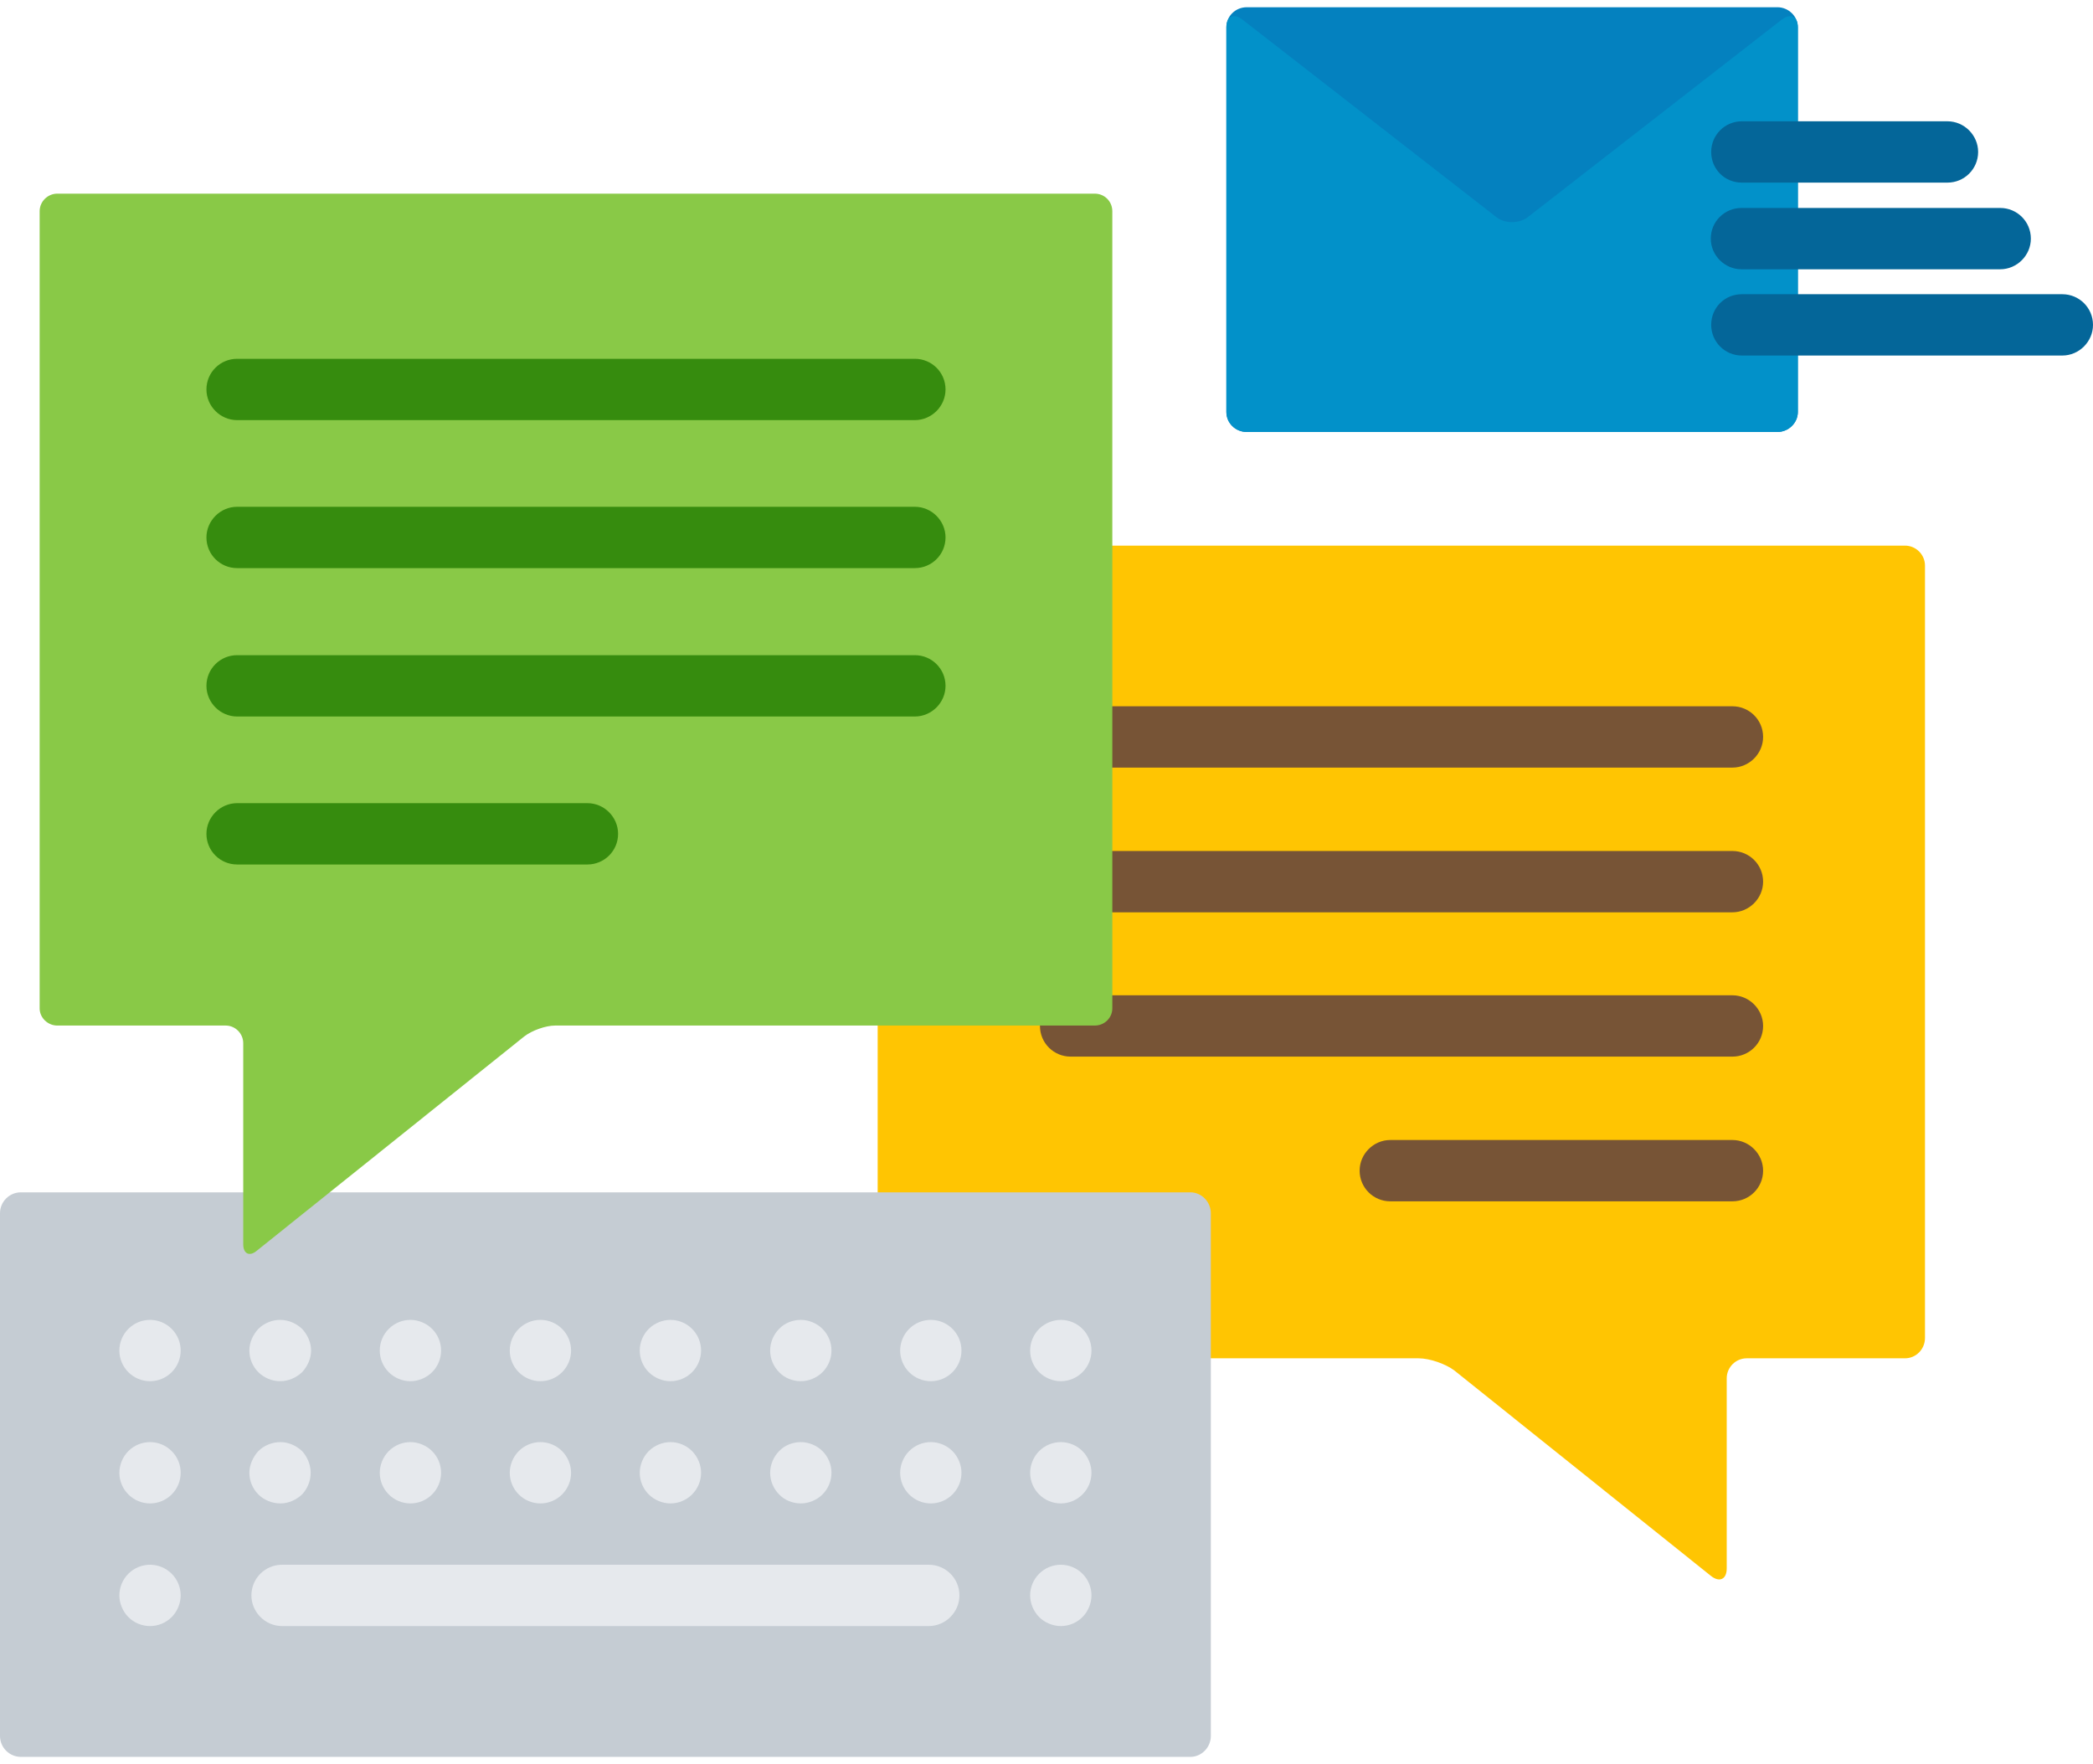 <svg version="1.2" xmlns="http://www.w3.org/2000/svg" viewBox="0 0 512 428" width="70" height="59">
	<title>Communication Tools-svg</title>
	<style>
		.s0 { fill: #ffc502 } 
		.s1 { fill: #775436 } 
		.s2 { fill: #c5ccd3 } 
		.s3 { fill: #e6e9ed } 
		.s4 { fill: #89c947 } 
		.s5 { fill: #368c0e } 
		.s6 { fill: #0481bf } 
		.s7 { fill: #0291c9 } 
		.s8 { fill: #046699 } 
	</style>
	<path class="s0" d="m466 131.7h-194.9v113.2c0 1.8-1.5 3.2-3.3 3.2h-53.1v42.8h76.5c2.2 0 4 1.9 4 4.1v35.5h51.8c2.8 0 6.7 1.4 8.8 3l62.7 50.2c2.1 1.7 3.9 0.9 3.9-1.8v-46.5c0-2.7 2.2-4.9 4.9-4.9h38.7c2.7 0 4.9-2.2 4.9-5v-188.9c0-2.7-2.2-4.9-4.9-4.9z"/>
	<path class="s1" d="m423.8 171h-152.7v15h152.7c4.1 0 7.5-3.4 7.5-7.5 0-4.2-3.4-7.5-7.5-7.5z"/>
	<path class="s1" d="m423.8 206.4h-152.7v15h152.7c4.1 0 7.5-3.4 7.5-7.5 0-4.2-3.4-7.5-7.5-7.5z"/>
	<path class="s1" d="m423.8 241.7h-152.7v3.2c0 1.8-1.5 3.2-3.3 3.2h-13.3q-0.1 0.6-0.1 1.1c0 4.2 3.4 7.5 7.5 7.5h161.9c4.1 0 7.5-3.3 7.5-7.5 0-4.1-3.4-7.5-7.5-7.5z"/>
	<path class="s1" d="m423.8 292.1h-83.7c-4.1 0-7.5-3.3-7.5-7.5 0-4.1 3.4-7.5 7.5-7.5h83.7c4.1 0 7.5 3.4 7.5 7.5 0 4.2-3.4 7.5-7.5 7.5z"/>
	<path class="s2" d="m291.2 289.9h-212.2l-16.8 13.5c-0.6 0.5-1 0.5-1.2 0.5-0.5 0-0.5-1.2-0.5-1.3v-12.7h-55.4c-2.8 0-5.1 2.3-5.1 5.1v127.9c0 2.8 2.3 5.1 5.1 5.1h286.1c2.7 0 5-2.3 5-5.1v-127.9c0-2.8-2.3-5.1-5-5.1z"/>
	<g>
		<path class="s3" d="m227.2 396h-158.2c-4.1 0-7.5-3.4-7.5-7.5 0-4.2 3.4-7.5 7.5-7.5h158.2c4.1 0 7.5 3.3 7.5 7.5 0 4.1-3.4 7.5-7.5 7.5z"/>
		<path class="s3" d="m36.7 336.1c-2 0-3.9-0.8-5.3-2.2-1.4-1.4-2.2-3.3-2.2-5.3 0-2 0.8-3.9 2.2-5.3 1.4-1.4 3.3-2.2 5.3-2.2 2 0 3.9 0.8 5.3 2.2 1.4 1.4 2.2 3.3 2.2 5.3 0 2-0.8 3.9-2.2 5.3-1.4 1.4-3.3 2.2-5.3 2.2z"/>
		<path class="s3" d="m68.5 336.1c-1.9 0-3.9-0.8-5.3-2.2-1.4-1.4-2.2-3.3-2.2-5.3 0-2 0.9-3.9 2.2-5.3 1.4-1.4 3.4-2.2 5.3-2.2 2 0 3.9 0.8 5.4 2.2 1.3 1.4 2.2 3.3 2.2 5.3 0 2-0.9 3.9-2.2 5.3-1.5 1.4-3.4 2.2-5.4 2.2z"/>
		<path class="s3" d="m100.4 336.1c-2 0-3.9-0.8-5.3-2.2-1.4-1.4-2.2-3.3-2.2-5.3 0-2 0.8-3.9 2.2-5.3 1.4-1.4 3.3-2.2 5.3-2.2 1.9 0 3.9 0.8 5.3 2.2 1.4 1.4 2.2 3.3 2.2 5.3 0 2-0.8 3.9-2.2 5.3-1.4 1.4-3.4 2.2-5.3 2.2z"/>
		<path class="s3" d="m132.2 336.1c-2 0-3.9-0.8-5.3-2.2-1.4-1.4-2.2-3.3-2.2-5.3 0-2 0.8-3.9 2.2-5.3 1.4-1.4 3.3-2.2 5.3-2.2 2 0 3.9 0.8 5.3 2.2 1.4 1.4 2.2 3.3 2.2 5.3 0 2-0.8 3.9-2.2 5.3-1.4 1.4-3.3 2.2-5.3 2.2z"/>
		<path class="s3" d="m164 336.1c-1.9 0-3.9-0.8-5.3-2.2-1.4-1.4-2.2-3.3-2.2-5.3 0-2 0.8-3.9 2.2-5.3 1.4-1.4 3.4-2.2 5.3-2.2 2 0 3.9 0.8 5.3 2.2 1.4 1.4 2.2 3.3 2.2 5.3 0 2-0.8 3.9-2.2 5.3-1.4 1.4-3.3 2.2-5.3 2.2z"/>
		<path class="s3" d="m195.9 336.1c-2 0-4-0.8-5.3-2.2-1.4-1.4-2.2-3.3-2.2-5.3 0-2 0.8-3.9 2.2-5.3 1.3-1.4 3.3-2.2 5.3-2.2 1.9 0 3.9 0.8 5.3 2.2 1.4 1.4 2.2 3.3 2.2 5.3 0 2-0.8 3.9-2.2 5.3-1.4 1.4-3.4 2.2-5.3 2.2z"/>
		<path class="s3" d="m227.7 336.1c-2 0-3.9-0.8-5.3-2.2-1.4-1.4-2.2-3.3-2.2-5.3 0-2 0.8-3.9 2.2-5.3 1.4-1.4 3.3-2.2 5.3-2.2 2 0 3.9 0.8 5.3 2.2 1.4 1.4 2.2 3.3 2.2 5.3 0 2-0.8 3.9-2.2 5.3-1.4 1.4-3.3 2.2-5.3 2.2z"/>
		<path class="s3" d="m259.5 336.1c-1.9 0-3.9-0.8-5.3-2.2-1.4-1.4-2.2-3.3-2.2-5.3 0-2 0.8-3.9 2.2-5.3 1.4-1.4 3.4-2.2 5.3-2.2 2 0 3.9 0.8 5.3 2.2 1.4 1.4 2.2 3.3 2.2 5.3 0 2-0.8 3.9-2.2 5.3-1.4 1.4-3.3 2.2-5.3 2.2z"/>
		<path class="s3" d="m36.7 366c-2 0-3.9-0.8-5.3-2.2-1.4-1.4-2.2-3.3-2.2-5.3 0-1.9 0.8-3.9 2.2-5.3 1.4-1.4 3.3-2.2 5.3-2.2 2 0 3.9 0.8 5.3 2.2 1.4 1.4 2.2 3.3 2.2 5.3 0 2-0.8 3.9-2.2 5.3-1.4 1.4-3.3 2.2-5.3 2.2z"/>
		<path class="s3" d="m68.6 366c-2 0-4-0.8-5.4-2.2-1.4-1.4-2.2-3.3-2.2-5.3 0-1.9 0.9-3.9 2.2-5.3 1.4-1.4 3.4-2.2 5.4-2.2 1.9 0 3.8 0.8 5.3 2.2 1.3 1.4 2.1 3.4 2.1 5.3 0 2-0.8 3.9-2.1 5.3-1.5 1.4-3.4 2.2-5.3 2.2z"/>
		<path class="s3" d="m100.4 366c-2 0-3.9-0.8-5.3-2.2-1.4-1.4-2.2-3.3-2.2-5.3 0-1.9 0.8-3.9 2.2-5.3 1.4-1.4 3.3-2.2 5.3-2.2 1.9 0 3.9 0.8 5.3 2.2 1.4 1.4 2.2 3.3 2.2 5.3 0 2-0.8 3.9-2.2 5.3-1.4 1.4-3.3 2.2-5.3 2.2z"/>
		<path class="s3" d="m132.2 366c-2 0-3.9-0.8-5.3-2.2-1.4-1.4-2.2-3.3-2.2-5.3 0-1.9 0.8-3.9 2.2-5.3 1.4-1.4 3.3-2.2 5.3-2.2 2 0 3.9 0.8 5.3 2.2 1.4 1.4 2.2 3.4 2.2 5.3 0 2-0.8 3.9-2.2 5.3-1.4 1.4-3.3 2.2-5.3 2.2z"/>
		<path class="s3" d="m164 366c-1.9 0-3.9-0.8-5.3-2.2-1.4-1.4-2.2-3.3-2.2-5.3 0-1.9 0.8-3.9 2.2-5.3 1.4-1.4 3.4-2.2 5.3-2.2 2 0 3.9 0.8 5.3 2.2 1.4 1.4 2.2 3.4 2.2 5.3 0 2-0.8 3.9-2.2 5.3-1.4 1.4-3.3 2.2-5.3 2.2z"/>
		<path class="s3" d="m195.9 366c-2 0-4-0.8-5.3-2.2-1.4-1.4-2.2-3.3-2.2-5.3 0-1.9 0.8-3.9 2.2-5.3 1.3-1.4 3.3-2.2 5.3-2.2 1.9 0 3.9 0.8 5.3 2.2 1.4 1.4 2.2 3.3 2.2 5.3 0 2-0.8 3.9-2.2 5.3-1.4 1.4-3.4 2.2-5.3 2.2z"/>
		<path class="s3" d="m227.7 366c-2 0-3.9-0.8-5.3-2.2-1.4-1.4-2.2-3.3-2.2-5.3 0-1.9 0.8-3.9 2.2-5.3 1.4-1.4 3.3-2.2 5.3-2.2 2 0 3.9 0.8 5.3 2.2 1.4 1.4 2.2 3.4 2.2 5.3 0 2-0.8 3.9-2.2 5.3-1.4 1.4-3.3 2.2-5.3 2.2z"/>
		<path class="s3" d="m259.5 366c-2 0-3.9-0.8-5.3-2.2-1.4-1.4-2.2-3.3-2.2-5.3 0-1.9 0.8-3.9 2.2-5.3 1.4-1.4 3.3-2.2 5.3-2.2 2 0 3.9 0.8 5.3 2.2 1.4 1.4 2.2 3.4 2.2 5.3 0 2-0.8 3.9-2.2 5.3-1.4 1.4-3.3 2.2-5.3 2.2z"/>
		<path class="s3" d="m36.7 396c-2 0-3.9-0.8-5.3-2.2-1.4-1.4-2.2-3.4-2.2-5.3 0-2 0.8-3.9 2.2-5.3 1.4-1.4 3.3-2.2 5.3-2.2 2 0 3.9 0.8 5.3 2.2 1.4 1.4 2.2 3.3 2.2 5.3 0 1.9-0.8 3.9-2.2 5.3-1.4 1.4-3.3 2.2-5.3 2.2z"/>
		<path class="s3" d="m259.5 396c-1.9 0-3.9-0.8-5.3-2.2-1.4-1.4-2.2-3.4-2.2-5.3 0-2 0.8-3.9 2.2-5.3 1.4-1.4 3.3-2.2 5.3-2.2 2 0 3.9 0.8 5.3 2.2 1.4 1.4 2.2 3.3 2.2 5.3 0 1.9-0.8 3.9-2.2 5.3-1.4 1.4-3.3 2.2-5.3 2.2z"/>
	</g>
	<path class="s4" d="m272.1 49.9c0-2.4-1.9-4.3-4.3-4.3h-253.8c-2.3 0-4.3 1.9-4.3 4.3v195c0 2.3 2 4.2 4.3 4.2h41.2c2.4 0 4.3 2 4.3 4.3v49.2c0 2.3 1.5 3.1 3.3 1.6l65.4-52.4c1.9-1.5 5.3-2.7 7.6-2.7h132c2.4 0 4.3-1.9 4.3-4.2z"/>
	<path class="s5" d="m223.8 101h-165.8c-4.1 0-7.5-3.4-7.5-7.5 0-4.2 3.4-7.5 7.5-7.5h165.8c4.1 0 7.5 3.3 7.5 7.5 0 4.1-3.4 7.5-7.5 7.5z"/>
	<path class="s5" d="m223.8 137.2h-165.8c-4.1 0-7.5-3.3-7.5-7.5 0-4.1 3.4-7.5 7.5-7.5h165.8c4.1 0 7.5 3.4 7.5 7.5 0 4.2-3.4 7.5-7.5 7.5z"/>
	<path class="s5" d="m223.8 173.5h-165.8c-4.1 0-7.5-3.4-7.5-7.5 0-4.2 3.4-7.5 7.5-7.5h165.8c4.1 0 7.5 3.3 7.5 7.5 0 4.1-3.4 7.5-7.5 7.5z"/>
	<path class="s5" d="m143.7 209.7h-85.7c-4.1 0-7.5-3.3-7.5-7.5 0-4.1 3.4-7.5 7.5-7.5h85.7c4.1 0 7.5 3.4 7.5 7.5 0 4.2-3.4 7.5-7.5 7.5z"/>
	<path class="s6" d="m300 99c0 2.7 2.2 4.9 5 4.9h129.8c2.7 0 5-2.2 5-4.9v-94.1c0-2.7-2.3-4.9-5-4.9h-129.8c-2.8 0-5 2.2-5 4.9z"/>
	<path class="s7" d="m426.1 84.2c-3.6 0-6.5-2.9-6.5-6.5 0-3.6 2.9-6.5 6.5-6.5h13.7v-8.1h-13.7c-3.6 0-6.5-3-6.5-6.5 0-3.6 2.9-6.5 6.5-6.5h13.7v-8.2h-13.7c-3.6 0-6.5-2.9-6.5-6.5 0-3.6 2.9-6.5 6.5-6.5h13.7v-24c0-2.7-1.8-3.5-3.9-1.9l-62.1 48.3c-2.2 1.7-5.7 1.7-7.8 0l-62.1-48.3c-2.1-1.6-3.9-0.8-3.9 1.9v94.1c0 2.7 2.2 4.9 5 4.9h129.8c2.7 0 5-2.2 5-4.9v-14.8z"/>
	<path class="s8" d="m504.5 85.2h-78.4c-4.2 0-7.5-3.4-7.5-7.5 0-4.2 3.3-7.5 7.5-7.5h78.4c4.1 0 7.5 3.3 7.5 7.5 0 4.1-3.4 7.5-7.5 7.5z"/>
	<path class="s8" d="m489.3 64.1h-63.3c-4.1 0-7.5-3.4-7.5-7.5 0-4.2 3.4-7.5 7.5-7.5h63.3c4.1 0 7.5 3.3 7.5 7.5 0 4.1-3.4 7.5-7.5 7.5z"/>
	<path class="s8" d="m476.4 42.9h-50.3c-4.2 0-7.5-3.3-7.5-7.5 0-4.1 3.3-7.5 7.5-7.5h50.3c4.1 0 7.5 3.4 7.5 7.5 0 4.2-3.4 7.5-7.5 7.5z"/>
</svg>